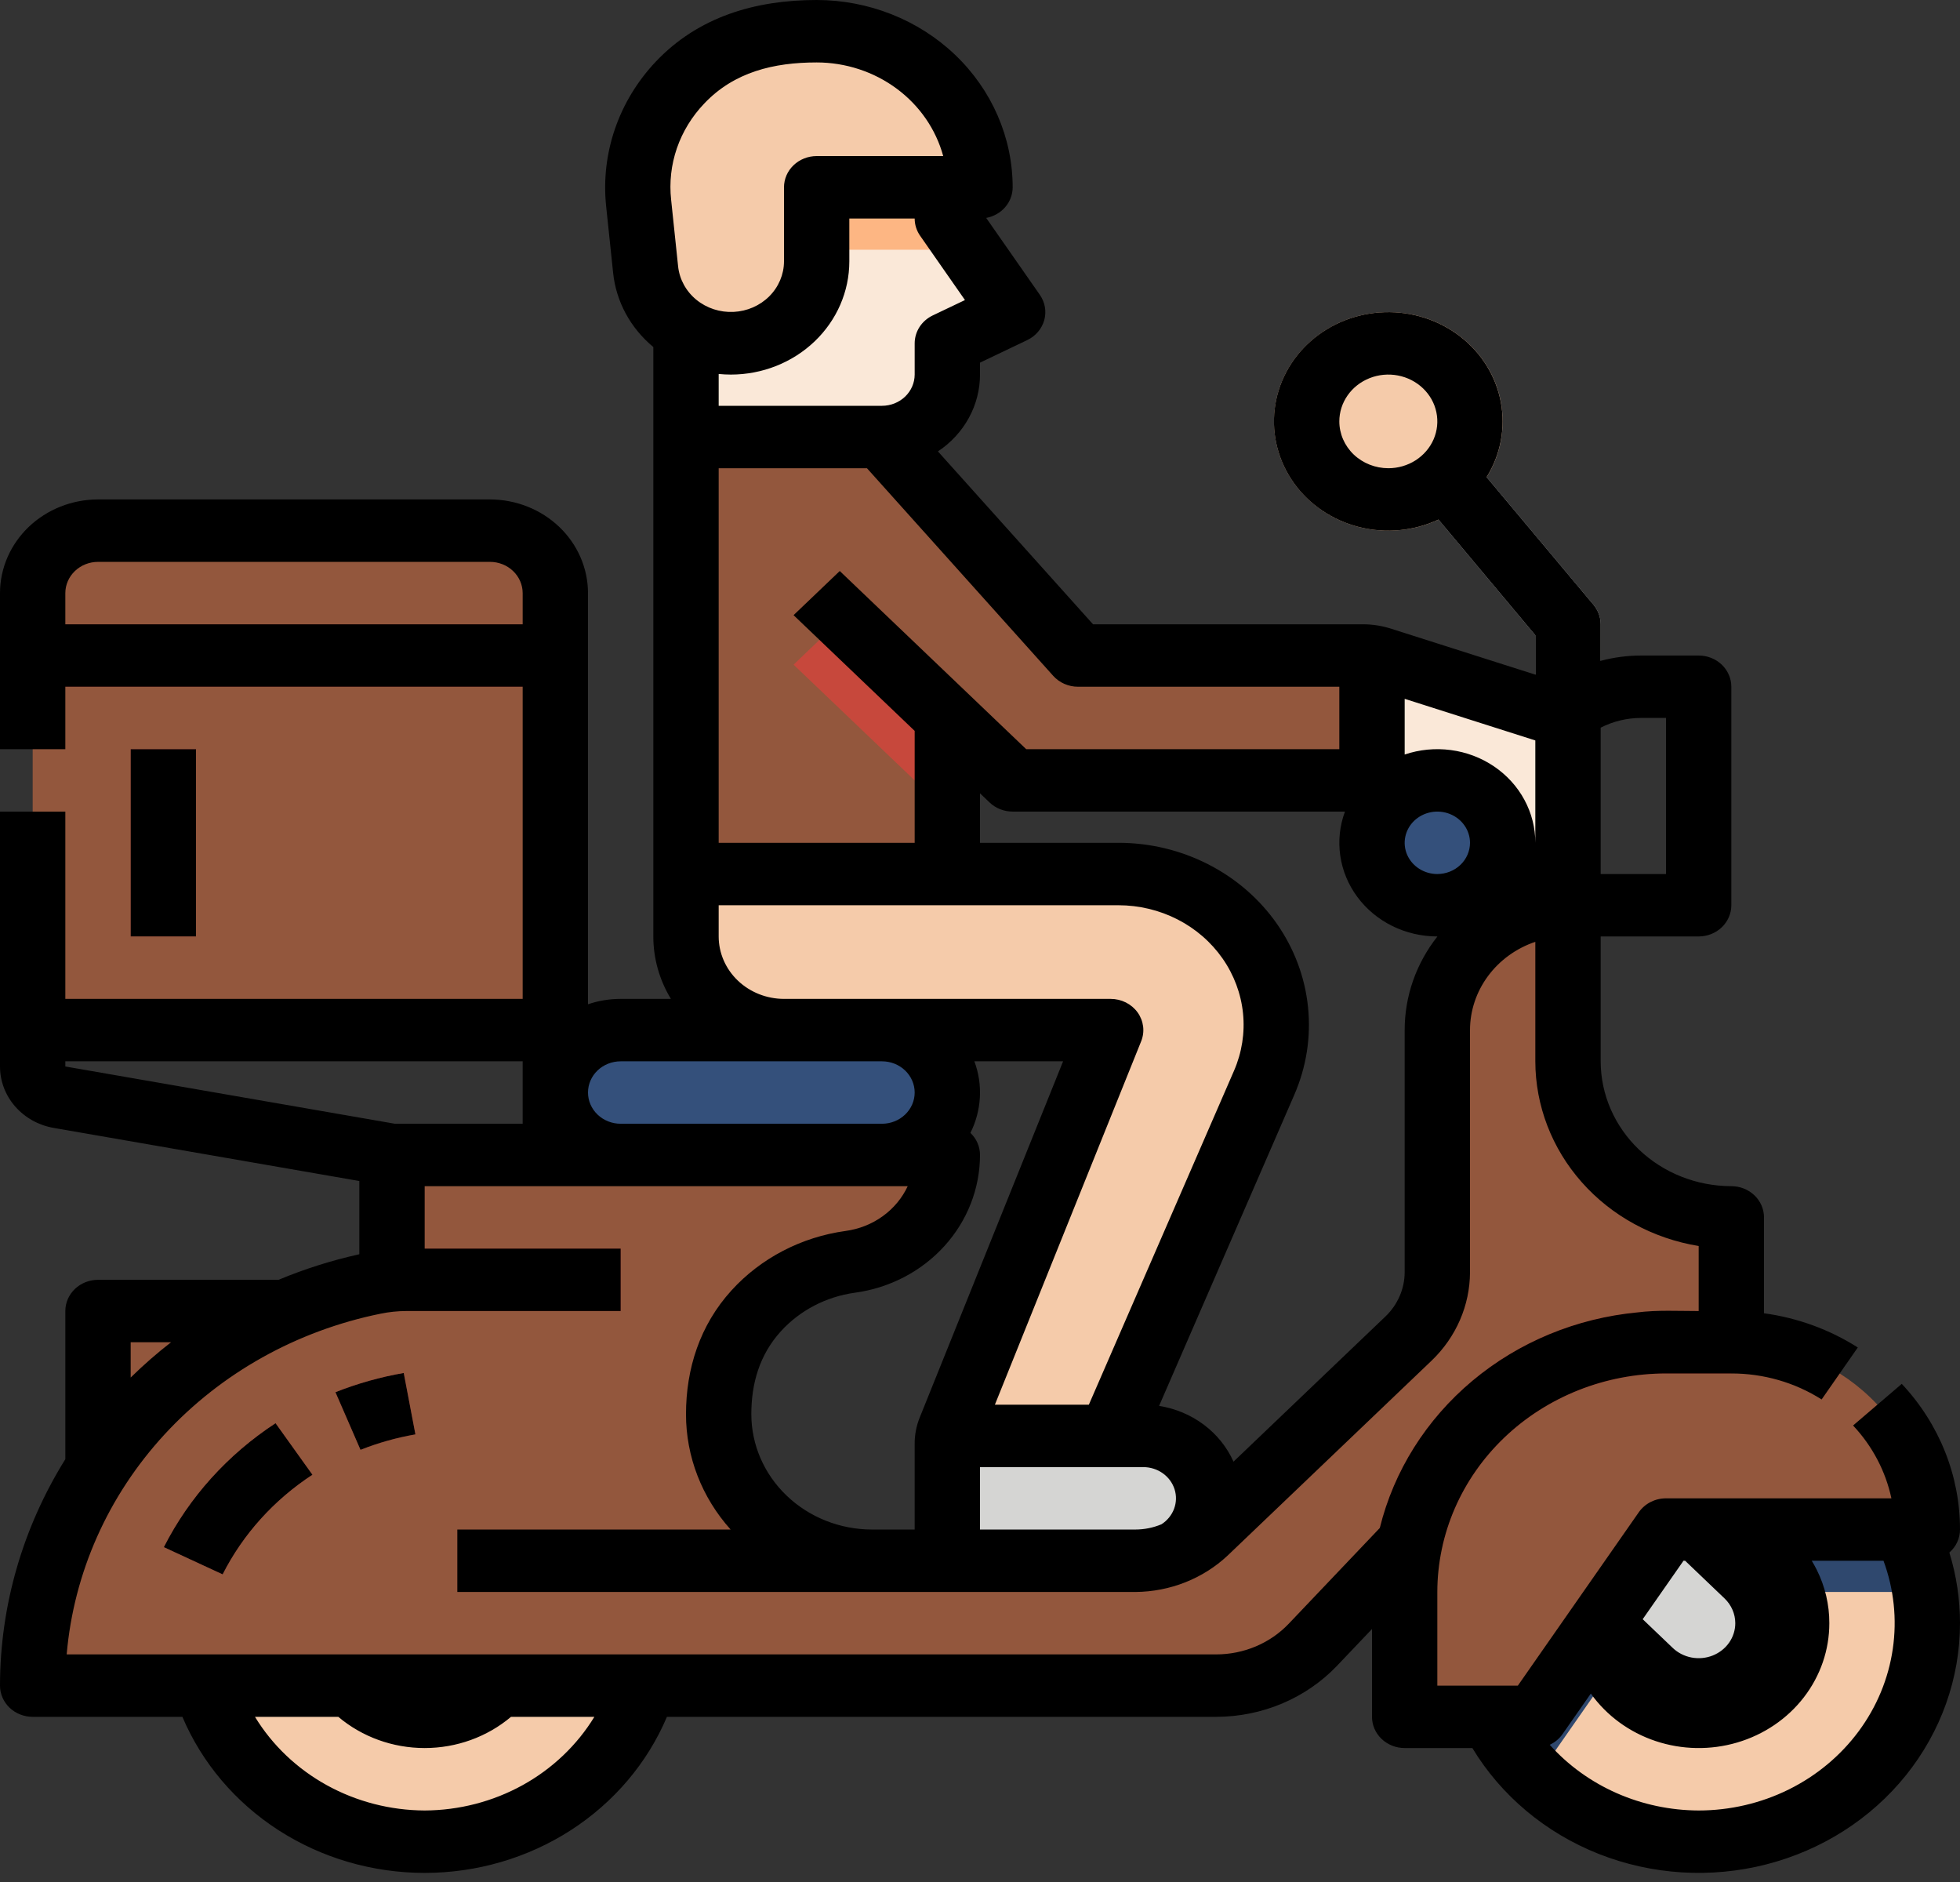 <svg width="100" height="96" viewBox="0 0 100 96" fill="none" xmlns="http://www.w3.org/2000/svg">
<rect x="0" y="0" width="100" height="96" fill="#333333" stroke="none"/>
<path d="M70.833 27.069C74.055 27.069 76.667 24.573 76.667 21.496C76.667 18.418 74.055 15.923 70.833 15.923C67.612 15.923 65 18.418 65 21.496C65 24.573 67.612 27.069 70.833 27.069Z" fill="#F5CBAA"/>
<path d="M81.666 36.622H78.333V32.404L72.032 24.879L74.635 22.889L81.301 30.85C81.538 31.133 81.667 31.484 81.666 31.846V36.622Z" fill="#D5D5D3"/>
<path d="M51.667 15.923L48.333 17.515V19.107C48.333 19.952 47.982 20.762 47.357 21.359C46.732 21.956 45.884 22.292 45 22.292H35V6.369H48.333V11.146L49.444 12.738L51.667 15.923Z" fill="#FAE8D8"/>
<path d="M49.444 12.738H41.666V9.554H48.333V11.146L49.444 12.738Z" fill="#FDB683"/>
<path d="M5 66.876H16.667V76.429H5V66.876Z" fill="#93573D"/>
<path d="M21.667 93.944C28.11 93.944 33.333 88.954 33.333 82.798C33.333 76.642 28.11 71.652 21.667 71.652C15.223 71.652 10 76.642 10 82.798C10 88.954 15.223 93.944 21.667 93.944Z" fill="#F5CBAA"/>
<path d="M21.666 87.575C24.428 87.575 26.666 85.436 26.666 82.798C26.666 80.16 24.428 78.022 21.666 78.022C18.905 78.022 16.666 80.16 16.666 82.798C16.666 85.436 18.905 87.575 21.666 87.575Z" fill="#D5D5D3"/>
<path d="M5 27.069H25C25.884 27.069 26.732 27.404 27.357 28.001C27.982 28.599 28.333 29.409 28.333 30.253V52.545H1.667V30.253C1.667 29.409 2.018 28.599 2.643 28.001C3.268 27.404 4.116 27.069 5 27.069Z" fill="#93573D"/>
<path d="M6.667 38.215H10V47.768H6.667V38.215Z" fill="#DF6257"/>
<path d="M1.667 31.846H28.333V35.03H1.667V31.846Z" fill="#C7483C"/>
<path d="M61.464 78.215L71.869 68.274C72.806 67.379 73.333 66.164 73.333 64.897V52.545C73.333 50.856 74.036 49.236 75.286 48.041C76.536 46.847 78.232 46.176 80 46.176V54.137C80 55.183 80.216 56.218 80.634 57.184C81.053 58.15 81.667 59.027 82.441 59.767C83.215 60.506 84.133 61.092 85.144 61.492C86.155 61.893 87.239 62.099 88.333 62.099V68.468H84.616C83.687 68.468 82.768 68.653 81.919 69.012C81.069 69.371 80.308 69.896 79.683 70.552L66.984 83.898C66.359 84.555 65.597 85.079 64.748 85.438C63.898 85.797 62.98 85.983 62.051 85.983H1.667C1.666 81.068 3.472 76.309 6.768 72.535C10.065 68.762 14.643 66.214 19.704 65.334L20 65.283V58.914H48.333C48.333 60.24 47.833 61.521 46.923 62.523C46.014 63.524 44.757 64.179 43.383 64.366C41.519 64.621 39.813 65.509 38.58 66.868C37.346 68.228 36.666 69.966 36.666 71.765V72.139C36.667 74.122 37.491 76.023 38.958 77.424C40.425 78.826 42.415 79.614 44.49 79.614H57.929C59.255 79.614 60.527 79.11 61.464 78.215Z" fill="#93573D"/>
<path d="M18.393 73.956L17.114 71.015C18.236 70.571 19.404 70.242 20.599 70.035L21.195 73.168C20.234 73.335 19.294 73.599 18.393 73.956Z" fill="#DF6257"/>
<path d="M11.359 80.308L8.359 78.92C9.651 76.374 11.616 74.194 14.059 72.597L15.941 75.226C13.976 76.51 12.397 78.261 11.359 80.308Z" fill="#DF6257"/>
<path d="M50 9.554H41.667V13.336C41.667 14.079 41.459 14.809 41.065 15.451C40.672 16.092 40.106 16.621 39.426 16.984C38.747 17.347 37.979 17.53 37.201 17.515C36.423 17.499 35.663 17.286 35 16.896C34.771 16.762 34.555 16.607 34.356 16.435C33.55 15.74 33.045 14.783 32.94 13.752L32.583 10.346C32.467 9.239 32.595 8.121 32.959 7.065C33.323 6.008 33.914 5.036 34.696 4.211C35.477 3.387 36.431 2.727 37.495 2.276C38.559 1.825 39.711 1.592 40.875 1.593H41.667C43.877 1.593 45.996 2.431 47.559 3.924C49.122 5.417 50 7.442 50 9.554Z" fill="#F5CBAA"/>
<path d="M35 44.584V47.768C35 49.035 35.527 50.25 36.465 51.146C37.402 52.042 38.674 52.545 40 52.545H56.667L48.333 73.245H56.667L64.5 55.229C64.979 54.127 65.183 52.935 65.097 51.745C65.01 50.556 64.636 49.401 64.002 48.374C63.291 47.219 62.277 46.263 61.059 45.598C59.842 44.933 58.465 44.584 57.062 44.584H35Z" fill="#F5CBAA"/>
<path d="M55 33.438L45 22.292H35V44.584H48.333V36.622L50.202 38.408C51.14 39.304 52.412 39.807 53.738 39.807H70V33.438H55Z" fill="#93573D"/>
<path d="M98.333 82.798C98.332 85.683 97.158 88.455 95.06 90.531C92.962 92.606 90.103 93.822 87.085 93.924C84.067 94.026 81.125 93.005 78.879 91.076C76.633 89.147 75.258 86.461 75.043 83.583C74.829 80.705 75.791 77.86 77.728 75.647C79.665 73.433 82.426 72.024 85.428 71.716C88.431 71.408 91.442 72.225 93.827 73.995C96.212 75.765 97.785 78.35 98.215 81.206C98.294 81.733 98.334 82.265 98.333 82.798Z" fill="#F5CBAA"/>
<path d="M98.215 81.206H85L78.4 90.664C77.097 89.413 76.124 87.886 75.559 86.206C74.995 84.526 74.856 82.742 75.154 81.001C75.452 79.26 76.179 77.611 77.274 76.191C78.369 74.77 79.802 73.618 81.454 72.829C83.106 72.041 84.93 71.638 86.776 71.655C88.623 71.671 90.439 72.106 92.076 72.924C93.712 73.742 95.122 74.919 96.189 76.359C97.256 77.798 97.951 79.46 98.215 81.206Z" fill="#2F486E"/>
<path d="M91.458 82.798C91.46 83.996 90.99 85.151 90.143 86.034C89.296 86.917 88.132 87.465 86.883 87.567C85.633 87.67 84.389 87.321 83.396 86.59C82.403 85.858 81.734 84.797 81.521 83.616C81.307 82.436 81.566 81.222 82.245 80.214C82.924 79.207 83.974 78.48 85.187 78.177C86.4 77.874 87.688 78.017 88.796 78.578C89.904 79.139 90.752 80.077 91.171 81.206C91.362 81.717 91.459 82.256 91.458 82.798Z" fill="#CECECC"/>
<path d="M91.171 81.206H85L82.173 85.256C81.813 84.684 81.582 84.046 81.496 83.383C81.41 82.721 81.471 82.048 81.674 81.409C81.877 80.77 82.218 80.179 82.675 79.674C83.132 79.169 83.694 78.761 84.327 78.476C84.959 78.191 85.647 78.037 86.345 78.022C87.044 78.007 87.738 78.132 88.383 78.389C89.028 78.646 89.609 79.03 90.09 79.515C90.57 80 90.938 80.576 91.171 81.206Z" fill="#C6C6C4"/>
<path d="M79.166 80.241L84.271 85.117C84.558 85.391 84.899 85.609 85.274 85.758C85.65 85.906 86.052 85.983 86.458 85.983C86.865 85.983 87.267 85.906 87.642 85.758C88.017 85.609 88.359 85.391 88.646 85.117C88.933 84.843 89.161 84.517 89.316 84.158C89.472 83.8 89.552 83.415 89.552 83.027C89.552 82.639 89.472 82.255 89.316 81.896C89.161 81.538 88.933 81.212 88.646 80.937L83.541 76.061L79.166 80.241Z" fill="#D5D5D3"/>
<path d="M71.666 87.575H78.333L85 78.021H98.333C98.333 75.488 97.28 73.058 95.404 71.266C93.529 69.474 90.985 68.468 88.333 68.468H85C81.464 68.468 78.072 69.81 75.572 72.199C73.071 74.588 71.666 77.828 71.666 81.206V87.575Z" fill="#93573D"/>
<path d="M70 33.438V39.807L73.333 41.399V44.584H80V36.622L70 33.438Z" fill="#FAE8D8"/>
<path d="M73.333 46.176C75.174 46.176 76.667 44.75 76.667 42.991C76.667 41.233 75.174 39.807 73.333 39.807C71.492 39.807 70 41.233 70 42.991C70 44.75 71.492 46.176 73.333 46.176Z" fill="#34507B"/>
<path d="M20 63.691H31.667V66.876H20V63.691Z" fill="#C7483C"/>
<path d="M54.596 82.798H23.334V79.614H57.929C59.255 79.614 60.527 79.111 61.465 78.215L61.667 78.022L58.131 81.399C57.194 82.295 55.922 82.798 54.596 82.798Z" fill="#93573D"/>
<path d="M85 66.876C81.457 66.88 78.029 68.081 75.323 70.266C72.617 72.452 70.807 75.481 70.212 78.818H73.606C74.179 76.337 75.62 74.118 77.692 72.525C79.763 70.933 82.341 70.064 85 70.06H88.333V66.876H85Z" fill="#C7483C"/>
<path d="M45 52.545H31.667C29.826 52.545 28.334 53.971 28.334 55.73C28.334 57.488 29.826 58.914 31.667 58.914H45C46.841 58.914 48.334 57.488 48.334 55.73C48.334 53.971 46.841 52.545 45 52.545Z" fill="#34507B"/>
<path d="M48.334 36.895L42.845 31.653L40.488 33.904L48.334 41.399V36.895Z" fill="#C7483C"/>
<path d="M48.334 73.245H58.333C59.218 73.245 60.065 73.58 60.69 74.177C61.316 74.775 61.667 75.585 61.667 76.429C61.667 77.274 61.316 78.084 60.69 78.681C60.065 79.278 59.218 79.614 58.333 79.614H48.334V73.245Z" fill="#D5D5D3"/>
<path d="M17.114 71.015L18.393 73.956C19.294 73.599 20.234 73.335 21.195 73.168L20.599 70.035C19.404 70.242 18.236 70.571 17.114 71.015Z" fill="black"/>
<path d="M8.359 78.92L11.359 80.308C12.397 78.261 13.976 76.51 15.941 75.226L14.059 72.597C11.616 74.194 9.651 76.374 8.359 78.92Z" fill="black"/>
<path d="M100 78.021C100.002 75.279 98.944 72.633 97.029 70.59L94.545 72.714C95.53 73.764 96.205 75.047 96.5 76.429H85C84.726 76.429 84.456 76.494 84.214 76.617C83.972 76.741 83.766 76.92 83.613 77.138L77.442 85.983H73.333V81.206C73.337 78.251 74.567 75.418 76.754 73.328C78.942 71.239 81.907 70.063 85 70.06H88.333C89.972 70.057 91.575 70.519 92.94 71.386L94.786 68.734C93.347 67.819 91.712 67.223 90 66.989V62.099C90 61.676 89.824 61.271 89.512 60.973C89.199 60.674 88.775 60.506 88.333 60.506C86.566 60.504 84.871 59.833 83.621 58.639C82.372 57.445 81.669 55.826 81.667 54.137V47.768H86.667C87.109 47.768 87.533 47.6 87.845 47.302C88.158 47.003 88.333 46.598 88.333 46.176V35.03C88.333 34.608 88.158 34.203 87.845 33.904C87.533 33.605 87.109 33.438 86.667 33.438H83.727C83.031 33.439 82.338 33.53 81.667 33.709V31.845C81.667 31.484 81.538 31.133 81.302 30.85L75.848 24.338C76.563 23.187 76.82 21.828 76.572 20.511C76.325 19.194 75.589 18.006 74.5 17.164C73.412 16.322 72.042 15.882 70.642 15.926C69.242 15.969 67.905 16.492 66.875 17.4C65.846 18.307 65.192 19.538 65.034 20.868C64.877 22.198 65.225 23.537 66.016 24.642C66.807 25.747 67.987 26.542 69.341 26.884C70.696 27.226 72.134 27.09 73.392 26.503L78.333 32.404V34.413L71.006 32.08C70.526 31.922 70.022 31.842 69.514 31.845H55.767L47.854 23.026C48.516 22.587 49.057 22.001 49.431 21.318C49.804 20.636 50 19.877 50 19.107V18.499L52.412 17.347C52.623 17.246 52.81 17.103 52.959 16.928C53.108 16.753 53.217 16.549 53.278 16.331C53.338 16.113 53.349 15.885 53.311 15.662C53.272 15.44 53.184 15.227 53.053 15.039L50.316 11.116C50.696 11.046 51.039 10.852 51.285 10.567C51.532 10.282 51.666 9.923 51.667 9.554C51.664 7.021 50.609 4.592 48.734 2.801C46.86 1.01 44.318 0.003 41.667 0C38.528 0 35.622 0.861 33.46 3.143C32.524 4.133 31.814 5.3 31.378 6.567C30.941 7.835 30.787 9.176 30.924 10.504L31.281 13.91C31.431 15.379 32.166 16.736 33.333 17.702V47.768C33.332 48.887 33.642 49.986 34.23 50.953H31.667C31.099 50.952 30.535 51.045 30 51.227V30.253C29.998 28.987 29.471 27.773 28.534 26.877C27.596 25.982 26.326 25.478 25 25.476H5C3.674 25.478 2.403 25.982 1.466 26.877C0.529 27.773 0.001 28.987 3.73012e-07 30.253V38.215H3.333V35.03H26.667V50.953H3.333V41.399H3.73012e-07V54.401C-0 55.146 0.273 55.869 0.774 56.441C1.274 57.014 1.969 57.401 2.737 57.534L18.333 60.243V63.979C16.92 64.292 15.54 64.728 14.211 65.283H5C4.558 65.283 4.134 65.451 3.821 65.749C3.509 66.048 3.333 66.453 3.333 66.875V74.433C1.156 77.927 0.004 81.916 3.73012e-07 85.983C3.73012e-07 86.405 0.176 86.81 0.488 87.109C0.801 87.407 1.225 87.575 1.667 87.575H9.306C10.303 89.927 12.011 91.941 14.213 93.36C16.415 94.778 19.011 95.536 21.667 95.536C24.323 95.536 26.918 94.778 29.12 93.36C31.322 91.941 33.031 89.927 34.027 87.575H62.05C63.211 87.574 64.359 87.342 65.421 86.894C66.483 86.445 67.435 85.79 68.217 84.969L70 83.095V87.575C70 87.997 70.176 88.402 70.488 88.701C70.801 88.999 71.225 89.167 71.667 89.167H75.12C76.588 91.595 78.853 93.493 81.564 94.566C84.276 95.639 87.283 95.827 90.118 95.102C92.953 94.376 95.458 92.777 97.245 90.552C99.031 88.328 100 85.602 100 82.798C100.001 81.579 99.818 80.365 99.457 79.195C99.628 79.047 99.765 78.865 99.858 78.663C99.952 78.461 100 78.242 100 78.021ZM68.333 21.496C68.333 21.023 68.48 20.561 68.755 20.169C69.029 19.776 69.42 19.47 69.877 19.289C70.333 19.108 70.836 19.061 71.321 19.153C71.806 19.245 72.251 19.473 72.601 19.807C72.951 20.141 73.189 20.566 73.285 21.03C73.382 21.493 73.332 21.973 73.143 22.41C72.954 22.846 72.633 23.219 72.222 23.482C71.811 23.744 71.328 23.884 70.833 23.884C70.171 23.883 69.535 23.631 69.066 23.184C68.598 22.736 68.334 22.129 68.333 21.496ZM44.49 78.021C42.857 78.019 41.293 77.399 40.139 76.296C38.984 75.194 38.335 73.699 38.333 72.14C38.333 70.576 38.747 69.114 39.837 67.912C40.809 66.842 42.151 66.143 43.618 65.941C45.389 65.7 47.009 64.856 48.181 63.565C49.354 62.274 49.999 60.623 50 58.914C50 58.705 49.957 58.498 49.873 58.304C49.79 58.111 49.667 57.935 49.511 57.788C49.795 57.222 49.958 56.608 49.993 55.982C50.028 55.355 49.933 54.728 49.713 54.137H54.24L46.926 72.304C46.749 72.741 46.661 73.207 46.667 73.676V78.021H44.49ZM50 74.837H58.333C58.691 74.837 59.039 74.947 59.326 75.151C59.612 75.354 59.823 75.641 59.927 75.968C60.031 76.294 60.021 76.644 59.901 76.966C59.78 77.287 59.555 77.563 59.258 77.753C58.839 77.928 58.387 78.02 57.929 78.021H50V74.837ZM62.934 74.558C62.602 73.817 62.081 73.168 61.417 72.671C60.753 72.174 59.969 71.845 59.137 71.714L66.039 55.838C66.652 54.427 66.892 52.894 66.736 51.373C66.581 49.853 66.035 48.392 65.147 47.121C64.259 45.851 63.056 44.809 61.646 44.089C60.236 43.368 58.662 42.991 57.062 42.991H50V40.466L50.488 40.933C50.643 41.081 50.827 41.198 51.029 41.278C51.231 41.358 51.448 41.399 51.667 41.399H68.62C68.353 42.119 68.271 42.891 68.381 43.648C68.49 44.405 68.788 45.126 69.25 45.75C69.712 46.374 70.324 46.883 71.034 47.234C71.745 47.585 72.533 47.768 73.333 47.768H73.338C72.251 49.144 71.665 50.821 71.667 52.545V64.897C71.664 65.741 71.313 66.55 70.69 67.149L62.934 74.558ZM73.333 44.584C73.004 44.584 72.681 44.49 72.407 44.315C72.133 44.14 71.92 43.892 71.793 43.601C71.667 43.31 71.634 42.989 71.699 42.681C71.763 42.372 71.922 42.088 72.155 41.865C72.388 41.643 72.685 41.491 73.008 41.43C73.332 41.368 73.667 41.4 73.971 41.52C74.276 41.641 74.536 41.845 74.719 42.107C74.902 42.368 75 42.676 75 42.991C74.999 43.413 74.824 43.818 74.511 44.117C74.199 44.415 73.775 44.583 73.333 44.584ZM85 36.622V44.584H81.667V37.118C82.3 36.794 83.008 36.623 83.727 36.622H85ZM78.333 42.991C78.334 42.227 78.142 41.474 77.774 40.795C77.406 40.116 76.874 39.532 76.221 39.091C75.567 38.649 74.813 38.364 74.02 38.26C73.228 38.155 72.421 38.233 71.667 38.488V35.647L78.333 37.77V42.991ZM55 35.03H68.333V38.215H52.357L42.845 29.127L40.488 31.379L46.667 37.282V42.991H36.667V23.884H44.233L53.735 34.474C53.891 34.648 54.085 34.788 54.304 34.884C54.522 34.98 54.76 35.03 55 35.03ZM35.932 5.28C37.455 3.672 39.477 3.185 41.667 3.185C43.144 3.186 44.58 3.656 45.748 4.521C46.916 5.385 47.751 6.595 48.123 7.961H41.667C41.225 7.961 40.801 8.129 40.488 8.428C40.176 8.726 40 9.131 40 9.554V13.335C39.998 13.998 39.729 14.633 39.251 15.113C38.772 15.592 38.12 15.877 37.427 15.91C36.735 15.943 36.056 15.722 35.529 15.291C35.003 14.86 34.67 14.253 34.598 13.594L34.241 10.188C34.144 9.302 34.244 8.407 34.535 7.561C34.827 6.715 35.303 5.937 35.932 5.28ZM37.292 19.107C38.894 19.106 40.429 18.497 41.562 17.415C42.695 16.333 43.332 14.866 43.333 13.335V11.146H46.667C46.667 11.46 46.764 11.768 46.947 12.029L49.233 15.306L47.587 16.091C47.31 16.224 47.078 16.427 46.915 16.678C46.753 16.93 46.667 17.22 46.667 17.515V19.107C46.666 19.529 46.49 19.934 46.178 20.233C45.865 20.531 45.442 20.699 45 20.7H36.667V19.076C36.874 19.096 37.083 19.107 37.292 19.107ZM36.667 47.768V46.176H57.062C58.113 46.176 59.148 46.424 60.074 46.897C61.001 47.37 61.791 48.055 62.374 48.89C62.958 49.725 63.316 50.685 63.419 51.684C63.521 52.683 63.363 53.691 62.96 54.618L55.554 71.652H50.76L58.222 53.117C58.319 52.875 58.354 52.615 58.322 52.358C58.29 52.102 58.194 51.856 58.041 51.643C57.887 51.43 57.682 51.256 57.443 51.136C57.204 51.016 56.937 50.953 56.667 50.953H40C39.116 50.952 38.269 50.616 37.644 50.019C37.019 49.422 36.668 48.612 36.667 47.768ZM31.667 54.137H45C45.442 54.137 45.866 54.305 46.178 54.603C46.491 54.902 46.667 55.307 46.667 55.729C46.667 56.152 46.491 56.557 46.178 56.855C45.866 57.154 45.442 57.322 45 57.322H31.667C31.225 57.322 30.801 57.154 30.488 56.855C30.176 56.557 30 56.152 30 55.729C30 55.307 30.176 54.902 30.488 54.603C30.801 54.305 31.225 54.137 31.667 54.137ZM3.333 31.845V30.253C3.334 29.831 3.51 29.426 3.822 29.128C4.134 28.829 4.558 28.661 5 28.661H25C25.442 28.661 25.866 28.829 26.178 29.128C26.49 29.426 26.666 29.831 26.667 30.253V31.845H3.333ZM3.333 54.137H26.667V57.322H20.15L3.333 54.401V54.137ZM8.727 68.468C8.004 69.029 7.316 69.63 6.667 70.269V68.468H8.727ZM21.667 92.352C19.913 92.344 18.192 91.9 16.674 91.062C15.155 90.224 13.892 89.022 13.009 87.575H17.261C18.477 88.601 20.044 89.167 21.667 89.167C23.289 89.167 24.856 88.601 26.072 87.575H30.325C29.441 89.022 28.178 90.224 26.66 91.062C25.141 91.9 23.42 92.344 21.667 92.352ZM65.75 82.828C65.281 83.32 64.71 83.713 64.073 83.982C63.435 84.251 62.747 84.39 62.05 84.39H3.402C3.761 80.233 5.512 76.297 8.397 73.167C11.283 70.036 15.147 67.878 19.418 67.011C19.849 66.922 20.288 66.876 20.729 66.875H31.667V63.691H21.667V60.506H46.312C46.03 61.112 45.591 61.639 45.038 62.038C44.484 62.438 43.833 62.696 43.146 62.79C40.885 63.1 38.817 64.178 37.319 65.825C35.706 67.599 35 69.819 35 72.14C34.999 74.297 35.806 76.384 37.277 78.021H23.333V81.206H57.929C59.695 81.193 61.386 80.524 62.643 79.34L73.047 69.4C74.293 68.203 74.995 66.585 75 64.897V52.545C75.001 51.557 75.322 50.594 75.919 49.788C76.516 48.981 77.359 48.371 78.333 48.041V54.137C78.336 56.394 79.174 58.578 80.699 60.301C82.224 62.025 84.338 63.179 86.667 63.558V66.875C85.632 66.875 84.573 66.816 83.544 66.944C80.427 67.239 77.483 68.458 75.126 70.43C72.769 72.402 71.115 75.028 70.397 77.942L65.75 82.828ZM85.892 79.614H85.977L87.988 81.536C88.338 81.871 88.534 82.325 88.535 82.798C88.535 83.151 88.426 83.496 88.221 83.79C88.015 84.084 87.723 84.312 87.382 84.448C87.04 84.583 86.665 84.618 86.302 84.549C85.939 84.48 85.607 84.31 85.345 84.061L83.811 82.595L85.892 79.614ZM86.667 92.352C85.222 92.347 83.796 92.046 82.485 91.468C81.174 90.89 80.008 90.049 79.068 89.001C79.332 88.879 79.557 88.691 79.72 88.458L81.165 86.388C81.968 87.513 83.126 88.362 84.471 88.811C85.815 89.26 87.275 89.286 88.636 88.884C89.997 88.483 91.188 87.675 92.033 86.58C92.879 85.484 93.334 84.159 93.333 82.798C93.336 81.855 93.116 80.922 92.69 80.071C92.612 79.915 92.526 79.763 92.436 79.614H96.097C96.629 81.055 96.792 82.597 96.571 84.11C96.351 85.624 95.754 87.065 94.83 88.312C93.906 89.56 92.683 90.578 91.263 91.281C89.842 91.984 88.266 92.351 86.667 92.352Z" fill="black"/>
<path d="M6.667 38.215H10V47.768H6.667V38.215Z" fill="black"/>
</svg>
